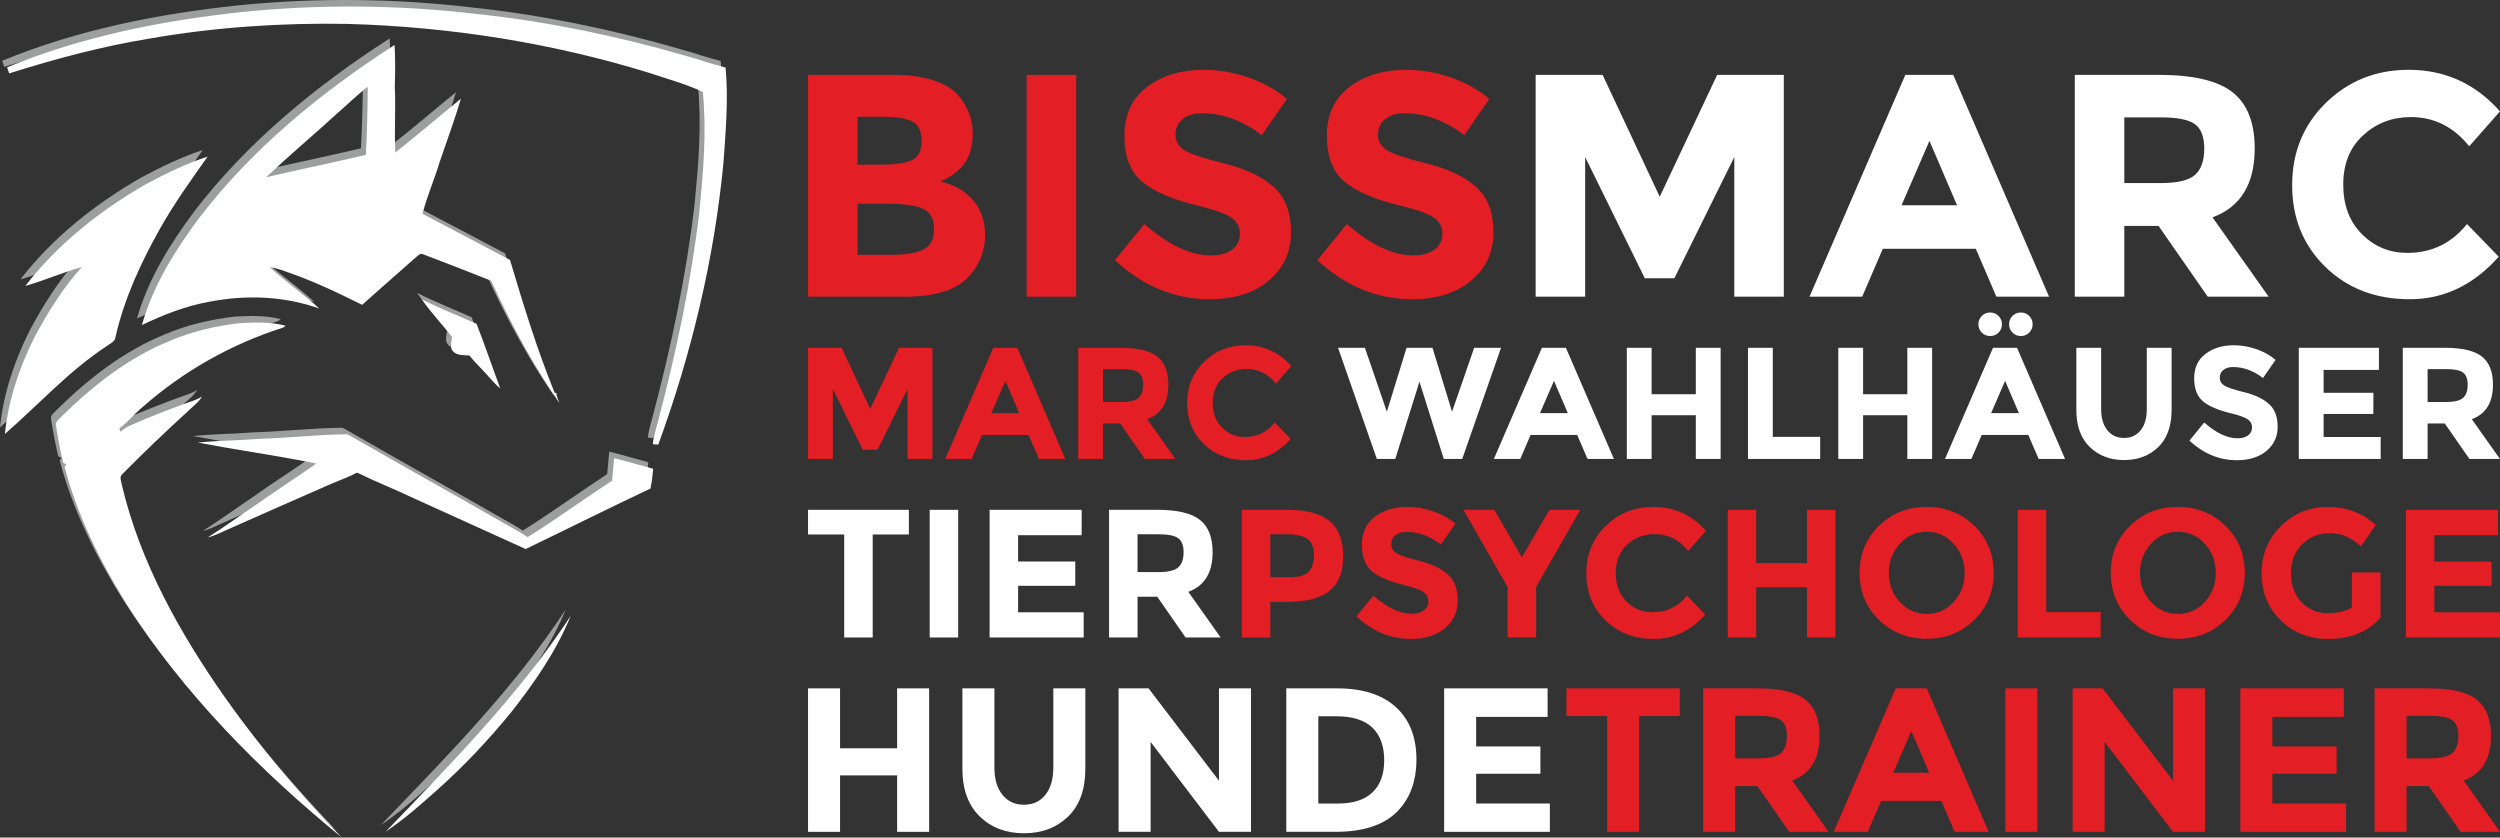 <?xml version="1.0" encoding="UTF-8"?>
<svg xmlns="http://www.w3.org/2000/svg" xmlns:xlink="http://www.w3.org/1999/xlink" xmlns:xodm="http://www.corel.com/coreldraw/odm/2003" xml:space="preserve" width="96.351mm" height="32.279mm" version="1.1" style="shape-rendering:geometricPrecision; text-rendering:geometricPrecision; image-rendering:optimizeQuality; fill-rule:evenodd; clip-rule:evenodd" viewBox="0 0 9743.65 3264.26">
 <rect x="0" y="0" width="9743.65" height="3264.26" fill="#333333" stroke="none"/>
 <defs>
  <style type="text/css">
   
    .fil1 {fill:#FEFEFE;fill-rule:nonzero}
    .fil0 {fill:#9D9E9E;fill-rule:nonzero}
    .fil3 {fill:#E31E24;fill-rule:nonzero}
    .fil2 {fill:#E31E24;fill-rule:nonzero}
   
  </style>
 </defs>
 <g id="Ebene_x0020_1">
  <g id="_2356011374832">
   <g>
    <g>
     <path class="fil0" d="M928.98 20.86c301.95,-30.42 607.2,-27.41 908.57,7.97 273.84,28.88 544.58,84.92 809.1,161.22 54.32,14.83 107.4,33.89 162.06,47.63 11.75,123.47 0.58,247.4 -8.12,370.67 -35.91,375.46 -124.76,745.3 -254.2,1099.2 -5.26,-0.46 -15.65,-1.42 -20.82,-1.93 1.31,-27.08 10.17,-52.73 17.26,-78.64 72.48,-274 131.98,-551.89 164.49,-833.66 14.83,-153 27.99,-307.35 12.77,-460.9 -67.49,-30.78 -139.01,-50.64 -209.17,-73.98 -380.62,-117.5 -777.42,-179.48 -1175.32,-190.78 -259.14,-4.72 -519.11,12.99 -774.41,57.55 -184.85,30.55 -366.23,79.08 -544.73,135.35 -2.58,-7.97 -5.17,-15.86 -7.9,-23.79 292.82,-120.58 606.46,-182.76 920.41,-215.92z"></path>
     <path class="fil0" d="M1288.94 422c-89.59,81.78 -182.56,159.9 -270.77,243.19 129.41,-29.75 259.31,-56.77 388.56,-87.07 4.78,-88.3 6.87,-176.85 7.5,-265.35 -44.16,33.68 -83.29,73.19 -125.3,109.23zm-530.42 400.14c207.46,-270.21 474.95,-488.89 760.22,-672.41 3.19,54.44 2.38,108.84 0.81,163.28 4.52,85.31 -2.64,170.52 2.14,255.74 86.64,-68.02 170.18,-140.1 255.68,-209.59 -24.64,83.16 -55.01,164.45 -82.87,246.53 -20.38,68.08 -49.17,133.36 -67.05,202.2 114.1,59.15 227.3,120.01 341.12,179.74 52.22,174.37 105.24,348.95 174.09,517.77 1.67,0.29 5.17,0.8 6.93,1.12 0.74,14.25 6.78,27.15 12.39,40.09 -104.18,-150.04 -190.67,-312.1 -266.87,-477.98 -88.39,-35.43 -177.46,-69.48 -266.4,-103.53 -9.21,-4.85 -16.76,4.65 -23.46,9.3 -71.42,62.26 -141.9,125.4 -212.86,188.18 -98.27,-48.81 -197.68,-96.16 -301.89,-131.14 -19.13,-6.97 -38.55,-13.23 -58.7,-15.73 62.4,56.39 131.66,104.92 193.86,161.51 -137.09,-49.27 -287.51,-54.38 -429.77,-26.52 -91.35,16.4 -178.42,50.58 -261.86,90.61 43.12,-154 129.68,-291.95 224.5,-419.18z"></path>
     <path class="fil0" d="M548.56 692.83c77.92,-41.37 157.38,-80.79 241.51,-107.97 -64.13,90.55 -128.97,180.79 -183.76,277.47 -75.4,133.81 -140.98,274.93 -175.24,425.37 -1.49,19.12 -21.57,25.77 -34.72,35.98 -146.59,96.35 -264.9,227.52 -396.36,342.08 13.29,-132.36 56.57,-260.11 116.09,-378.52 51.77,-96.38 110.19,-190.23 183.3,-271.98 -74.37,20.96 -145.34,52.58 -219.71,73.63 125.98,-163.3 291.04,-293.42 468.87,-396.06z"></path>
     <path class="fil0" d="M1625.62 1141.53c69.2,35.24 141.87,63.23 212.61,95.2 32.8,83.1 61.14,167.95 92.47,251.69 -20.32,-15.8 -35.82,-36.62 -53.48,-55.1 -21.85,-24.82 -46.6,-47.02 -66.76,-73.31 -21.85,-1.8 -48.14,1.31 -64.41,-16.5 -13.94,-16.3 -5.24,-37.07 -3.19,-55.59 -38.09,-49.39 -82.39,-94.46 -117.25,-146.39z"></path>
     <path class="fil0" d="M643.9 1302.62c85.66,-36.79 177.62,-57.68 269.99,-68.56 60.12,-3.46 121.72,-5.67 180.45,10.05 -2.45,1.8 -7.41,5.33 -9.83,7.09 -200.66,63.52 -387.87,169.22 -546.06,308.18 -32.42,26.52 -58.71,59.67 -92.39,84.64 0.96,3.34 2.88,9.88 3.84,13.22 11.59,-8.5 22.74,-17.81 36.04,-23.49 73.84,-32.77 149.39,-61.82 225.23,-89.58 19.81,-6.13 39.39,-13.29 57.17,-24.07 -14.03,24.13 -38.09,39.51 -57.17,59.21 -86.33,78.9 -171.03,159.62 -253.3,242.77 -13.29,10.85 -4.21,28.44 -2.13,42.18 71.71,304.46 228.12,581.2 406.55,835.24 134.93,191.87 287.93,370.45 450.56,539.27 -318.81,-261.07 -613.99,-557.66 -836.44,-906.45 -104.34,-167.74 -193.63,-347.19 -244.08,-538.83 2,-2.05 5.99,-6.13 7.98,-8.18 -3.4,-1.86 -10.04,-5.55 -13.36,-7.38 -11.24,-47.5 -20.32,-95.58 -27.77,-143.79 -3.84,-16.11 12.33,-25.25 21.12,-35.82 122.89,-121.35 262.25,-230.64 423.61,-295.69z"></path>
     <path class="fil0" d="M988.42 1685.01c113.2,-3.41 225.99,-16.11 339.29,-17.88 10.84,-0.87 19.32,7.32 28.63,11.75 200.5,115.73 402.93,227.85 603.59,343.26 25.84,15.21 52.96,28.44 77.54,45.8 111.83,-69.88 218.38,-148.09 329.02,-220.02 3.01,-29.24 5.52,-58.57 7.96,-87.88 50.97,12.77 101.33,27.99 152.14,41.44 -2.15,25.84 -4.95,51.77 -10.56,77.16 -162.93,76.73 -324.04,157.59 -486.45,235.68 -145.49,-65.82 -290.82,-131.98 -436.25,-197.94 -72.88,-34.86 -148.37,-64.2 -220.82,-99.91 -38.26,20.22 -79.37,33.83 -118.65,51.6 -128.97,56.27 -257.45,113.36 -386.12,170.24 -25.16,10.92 -49.68,24.52 -76.7,30.43 65.19,-40.86 127.29,-86.4 191.19,-129.31 76.07,-54.6 155.54,-104.28 231.89,-158.5 -153.48,-30.71 -308.79,-52.44 -462.46,-81.39 78.73,-8.35 157.91,-8.03 236.77,-14.54z"></path>
     <path class="fil0" d="M1484.12 3215.86c255.74,-266.3 517.84,-530.97 721.16,-841.13 -56.71,139.04 -143.44,263.79 -236.32,380.91 -87.82,106.78 -182.95,207.72 -286.39,299.55 -63.4,56.84 -127.84,113.14 -198.45,160.67z"></path>
    </g>
    <g>
     <path class="fil1" d="M948.09 46.35c301.95,-30.43 607.18,-27.42 908.57,7.96 273.84,28.88 544.57,84.93 809.1,161.22 54.31,14.83 107.4,33.9 162.06,47.63 11.74,123.48 0.58,247.4 -8.12,370.68 -35.92,375.45 -124.76,745.3 -254.2,1099.19 -5.26,-0.44 -15.66,-1.41 -20.83,-1.92 1.31,-27.09 10.17,-52.74 17.27,-78.64 72.47,-274 131.98,-551.89 164.49,-833.66 14.83,-153 27.98,-307.35 12.77,-460.91 -67.5,-30.77 -139.01,-50.64 -209.17,-73.97 -380.63,-117.51 -777.43,-179.48 -1175.32,-190.79 -259.14,-4.71 -519.12,13 -774.41,57.55 -184.85,30.55 -366.23,79.08 -544.73,135.35 -2.59,-7.96 -5.17,-15.86 -7.91,-23.79 292.82,-120.58 606.46,-182.76 920.42,-215.91z"></path>
     <path class="fil1" d="M1308.04 447.49c-89.58,81.77 -182.56,159.9 -270.76,243.19 129.41,-29.75 259.3,-56.78 388.55,-87.08 4.78,-88.29 6.87,-176.85 7.51,-265.34 -44.16,33.67 -83.29,73.18 -125.31,109.23zm-530.42 400.14c207.47,-270.22 474.96,-488.89 760.23,-672.41 3.18,54.44 2.38,108.83 0.8,163.27 4.53,85.31 -2.63,170.53 2.15,255.74 86.63,-68.01 170.18,-140.09 255.68,-209.59 -24.65,83.17 -55.01,164.46 -82.87,246.53 -20.38,68.08 -49.17,133.37 -67.05,202.21 114.1,59.15 227.3,120.01 341.11,179.73 52.22,174.38 105.24,348.95 174.09,517.78 1.67,0.28 5.17,0.8 6.94,1.12 0.74,14.25 6.78,27.15 12.39,40.09 -104.18,-150.05 -190.68,-312.11 -266.88,-477.98 -88.38,-35.43 -177.46,-69.48 -266.39,-103.54 -9.21,-4.84 -16.76,4.65 -23.47,9.3 -71.41,62.27 -141.89,125.41 -212.85,188.19 -98.29,-48.82 -197.68,-96.16 -301.9,-131.15 -19.12,-6.96 -38.54,-13.22 -58.7,-15.73 62.4,56.4 131.67,104.93 193.87,161.51 -137.09,-49.27 -287.52,-54.38 -429.77,-26.52 -91.35,16.4 -178.43,50.58 -261.87,90.61 43.13,-154 129.7,-291.94 224.5,-419.17z"></path>
     <path class="fil1" d="M567.67 718.3c77.91,-41.37 157.38,-80.78 241.5,-107.96 -64.12,90.54 -128.96,180.79 -183.75,277.46 -75.41,133.81 -140.98,274.94 -175.25,425.37 -1.48,19.13 -21.56,25.78 -34.71,35.98 -146.59,96.35 -264.91,227.54 -396.37,342.08 13.3,-132.36 56.58,-260.11 116.09,-378.51 51.78,-96.38 110.19,-190.23 183.3,-271.98 -74.37,20.95 -145.34,52.58 -219.71,73.63 125.99,-163.31 291.05,-293.43 468.88,-396.07z"></path>
     <path class="fil1" d="M1644.73 1167.01c69.2,35.24 141.86,63.22 212.6,95.19 32.81,83.1 61.15,167.96 92.47,251.7 -20.32,-15.8 -35.82,-36.63 -53.47,-55.11 -21.86,-24.81 -46.61,-47.02 -66.76,-73.31 -21.85,-1.8 -48.15,1.31 -64.42,-16.49 -13.93,-16.31 -5.23,-37.07 -3.18,-55.59 -38.09,-49.4 -82.39,-94.46 -117.25,-146.39z"></path>
     <path class="fil1" d="M663.02 1328.1c85.66,-36.78 177.62,-57.67 269.99,-68.55 60.12,-3.47 121.71,-5.68 180.44,10.04 -2.44,1.8 -7.41,5.33 -9.82,7.1 -200.67,63.52 -387.88,169.21 -546.07,308.18 -32.42,26.52 -58.7,59.66 -92.38,84.63 0.96,3.34 2.87,9.89 3.83,13.23 11.6,-8.5 22.75,-17.82 36.04,-23.49 73.85,-32.78 149.39,-61.82 225.24,-89.58 19.8,-6.14 39.38,-13.29 57.17,-24.08 -14.03,24.14 -38.1,39.51 -57.17,59.22 -86.34,78.89 -171.03,159.61 -253.3,242.77 -13.3,10.85 -4.21,28.44 -2.14,42.17 71.71,304.46 228.13,581.2 406.55,835.24 134.93,191.87 287.94,370.46 450.57,539.28 -318.81,-261.07 -614,-557.67 -836.44,-906.46 -104.35,-167.73 -193.64,-347.18 -244.08,-538.82 1.99,-2.05 5.99,-6.13 7.98,-8.18 -3.4,-1.87 -10.04,-5.56 -13.37,-7.38 -11.23,-47.51 -20.31,-95.58 -27.77,-143.79 -3.84,-16.11 12.34,-25.26 21.13,-35.82 122.89,-121.35 262.24,-230.64 423.61,-295.7z"></path>
     <path class="fil1" d="M1007.54 1710.49c113.2,-3.4 225.99,-16.11 339.28,-17.87 10.85,-0.87 19.33,7.31 28.63,11.74 200.5,115.74 402.94,227.85 603.61,343.26 25.84,15.22 52.95,28.44 77.54,45.8 111.82,-69.87 218.37,-148.09 329.02,-220.01 3.01,-29.25 5.52,-58.58 7.96,-87.88 50.97,12.77 101.33,27.98 152.14,41.43 -2.15,25.84 -4.95,51.78 -10.56,77.16 -162.93,76.75 -324.05,157.6 -486.45,235.69 -145.49,-65.83 -290.82,-131.98 -436.25,-197.94 -72.89,-34.86 -148.38,-64.2 -220.82,-99.92 -38.26,20.23 -79.37,33.84 -118.66,51.62 -128.96,56.27 -257.44,113.36 -386.11,170.24 -25.16,10.91 -49.68,24.52 -76.71,30.43 65.2,-40.87 127.3,-86.4 191.2,-129.32 76.07,-54.59 155.53,-104.27 231.89,-158.49 -153.48,-30.71 -308.79,-52.44 -462.47,-81.4 78.74,-8.34 157.91,-8.02 236.78,-14.54z"></path>
     <path class="fil1" d="M1503.22 3241.34c255.75,-266.31 517.84,-530.97 721.16,-841.14 -56.71,139.04 -143.43,263.8 -236.32,380.91 -87.81,106.78 -182.94,207.72 -286.39,299.56 -63.39,56.83 -127.83,113.13 -198.45,160.67z"></path>
    </g>
   </g>
   <g>
    <path class="fil2" d="M3527.74 1156.34l-378.45 0 0 -864.52 336.4 0c58.54,0 109.03,7.01 151.5,21.02 42.46,14.02 74.42,32.98 95.86,56.89 38.75,44.53 58.13,94.82 58.13,150.89 0,67.61 -21.85,117.9 -65.55,150.89 -14.85,11.54 -25.15,18.76 -30.92,21.64 -5.77,2.88 -16.08,7.62 -30.91,14.22 53.59,11.55 96.26,35.67 128.01,72.36 31.73,36.69 47.6,82.25 47.6,136.66 0,60.19 -20.6,113.37 -61.83,159.55 -47.82,53.6 -131.1,80.4 -249.82,80.4zm-185.52 -514.51l91.52 0c53.6,0 93.38,-5.76 119.36,-17.31 25.97,-11.54 38.94,-36.49 38.94,-74.82 0,-38.34 -11.95,-63.7 -35.86,-76.07 -23.91,-12.37 -64.31,-18.55 -121.2,-18.55l-92.76 0 0 186.75zm0 351.25l132.33 0c55.25,0 96.68,-6.81 124.29,-20.41 27.62,-13.6 41.43,-40.4 41.43,-80.39 0,-40 -14.63,-66.38 -43.91,-79.16 -29.26,-12.78 -76.05,-19.16 -140.36,-19.16l-113.79 0 0 199.12z"></path>
    <polygon id="_1" class="fil2" points="4001.42,291.82 4194.35,291.82 4194.35,1156.34 4001.42,1156.34 "></polygon>
    <path id="_2" class="fil2" d="M4685.34 441.47c-32.16,0 -57.51,7.64 -76.07,22.88 -18.55,15.25 -27.82,35.46 -27.82,60.61 0,25.15 11.34,45.14 34.01,59.98 22.67,14.85 75.04,32.37 157.07,52.57 82.03,20.21 145.72,50.5 191.08,90.91 45.35,40.4 68.01,99.35 68.01,176.86 0,77.5 -29.05,140.37 -87.18,188.61 -58.13,48.24 -134.6,72.35 -229.42,72.35 -136.88,0 -260.13,-50.7 -369.79,-152.12l115.02 -140.99c93.16,81.63 179.33,122.44 258.48,122.44 35.46,0 63.29,-7.62 83.47,-22.88 20.21,-15.25 30.31,-35.87 30.31,-61.84 0,-25.97 -10.72,-46.59 -32.16,-61.84 -21.43,-15.25 -63.89,-30.71 -127.38,-46.38 -100.59,-23.92 -174.17,-55.04 -220.76,-93.38 -46.59,-38.35 -69.88,-98.54 -69.88,-180.57 0,-82.04 29.48,-145.33 88.44,-189.86 58.95,-44.52 132.53,-66.78 220.75,-66.78 57.72,0 115.43,9.89 173.15,29.68 57.71,19.79 108.01,47.82 150.89,84.11l-97.71 140.99c-75.04,-56.89 -152.53,-85.34 -232.51,-85.34z"></path>
    <path id="_3" class="fil2" d="M5474.39 441.47c-32.16,0 -57.51,7.64 -76.07,22.88 -18.55,15.25 -27.82,35.46 -27.82,60.61 0,25.15 11.34,45.14 34.01,59.98 22.67,14.85 75.04,32.37 157.06,52.57 82.04,20.21 145.73,50.5 191.08,90.91 45.35,40.4 68.02,99.35 68.02,176.86 0,77.5 -29.06,140.37 -87.18,188.61 -58.13,48.24 -134.6,72.35 -229.42,72.35 -136.88,0 -260.13,-50.7 -369.79,-152.12l115.02 -140.99c93.16,81.63 179.33,122.44 258.47,122.44 35.46,0 63.29,-7.62 83.48,-22.88 20.21,-15.25 30.31,-35.87 30.31,-61.84 0,-25.97 -10.72,-46.59 -32.16,-61.84 -21.44,-15.25 -63.9,-30.71 -127.38,-46.38 -100.59,-23.92 -174.18,-55.04 -220.76,-93.38 -46.59,-38.35 -69.88,-98.54 -69.88,-180.57 0,-82.04 29.48,-145.33 88.44,-189.86 58.94,-44.52 132.53,-66.78 220.75,-66.78 57.71,0 115.43,9.89 173.15,29.68 57.71,19.79 108,47.82 150.88,84.11l-97.7 140.99c-75.04,-56.89 -152.54,-85.34 -232.51,-85.34z"></path>
    <polygon id="_4" class="fil1" points="6759.37,612.15 6525.63,1084.6 6410.61,1084.6 6178.1,612.15 6178.1,1156.34 5985.17,1156.34 5985.17,291.82 6246.12,291.82 6468.74,766.75 6692.6,291.82 6952.31,291.82 6952.31,1156.34 6759.37,1156.34 "></polygon>
    <path id="_5" class="fil1" d="M7780.92 1156.34l-80.39 -186.76 -362.37 0 -80.39 186.76 -205.31 0 373.51 -864.52 186.74 0 373.49 864.52 -205.3 0zm-260.95 -607.27l-108.83 251.07 216.43 0 -107.6 -251.07z"></path>
    <path id="_6" class="fil1" d="M8787.64 578.76c0,138.52 -54.83,227.98 -164.48,268.39l218.9 309.19 -237.45 0 -191.71 -275.8 -133.57 0 0 275.8 -192.93 0 0 -864.52 327.73 0c134.4,0 230.25,22.67 287.54,68.03 57.31,45.35 85.96,118.32 85.96,218.91zm-367.31 134.81c65.95,0 110.9,-10.72 134.8,-32.16 23.92,-21.44 35.87,-55.45 35.87,-102.04 0,-46.59 -12.37,-78.54 -37.1,-95.85 -24.74,-17.32 -68.02,-25.98 -129.87,-25.98l-144.69 0 0 256.02 140.99 0z"></path>
    <path id="_7" class="fil1" d="M9382.52 985.66c94.82,0 172.33,-37.52 232.51,-112.54l123.68 127.39c-98.12,110.49 -213.75,165.73 -346.92,165.73 -133.15,0 -242.82,-42.05 -328.97,-126.15 -86.17,-84.11 -129.25,-190.27 -129.25,-318.48 0,-128.22 43.91,-235.2 131.72,-320.96 87.81,-85.75 195.2,-128.62 322.17,-128.62 141.82,0 260.54,54.01 356.19,162.03l-119.97 136.05c-61.01,-75.86 -136.86,-113.79 -227.57,-113.79 -72.55,0 -134.59,23.7 -186.12,71.11 -51.53,47.42 -77.3,111.32 -77.3,191.71 0,80.4 24.32,144.91 72.97,193.57 48.64,48.64 107.6,72.96 176.85,72.96z"></path>
    <polygon class="fil1" points="3496.5,2682.84 3621.3,2682.84 3621.3,3242.03 3496.5,3242.03 3496.5,3022.03 3274.1,3022.03 3274.1,3242.03 3149.3,3242.03 3149.3,2682.84 3274.1,2682.84 3274.1,2916.43 3496.5,2916.43 "></polygon>
    <path id="_1_106" class="fil1" d="M3906.89 3097.63c20.8,25.87 48.8,38.8 84.01,38.8 35.19,0 63.06,-12.93 83.59,-38.8 20.54,-25.87 30.8,-61.2 30.8,-106l0 -308.79 124.8 0 0 312.8c0,81.06 -22.4,143.33 -67.2,186.79 -44.8,43.47 -102.14,65.21 -172,65.21 -69.87,0 -127.34,-21.87 -172.4,-65.6 -45.07,-43.74 -67.6,-105.87 -67.6,-186.4l0 -312.8 124.8 0 0 308.79c0,44.8 10.4,80.13 31.2,106z"></path>
    <polygon id="_2_107" class="fil1" points="4750.88,2682.84 4875.68,2682.84 4875.68,3242.03 4750.88,3242.03 4484.48,2891.64 4484.48,3242.03 4359.68,3242.03 4359.68,2682.84 4476.49,2682.84 4750.88,3042.83 "></polygon>
    <path id="_3_108" class="fil1" d="M5210.88 2682.84c99.73,0 176.26,24.39 229.6,73.2 53.33,48.79 80,116.66 80,203.6 0,86.93 -26,155.74 -78,206.4 -52,50.66 -131.33,76 -238,76l-191.2 0 0 -559.19 197.6 0zm6.4 448.79c57.07,0 100.93,-14.4 131.6,-43.2 30.67,-28.8 46,-70.67 46,-125.6 0,-54.93 -15.33,-97.19 -46,-126.79 -30.66,-29.6 -77.74,-44.4 -141.19,-44.4l-69.61 0 0 340 79.2 0z"></path>
    <polygon id="_4_109" class="fil1" points="6031.67,2682.84 6031.67,2794.04 5753.27,2794.04 5753.27,2909.23 6003.67,2909.23 6003.67,3015.63 5753.27,3015.63 5753.27,3131.63 6040.47,3131.63 6040.47,3242.03 5628.47,3242.03 5628.47,2682.84 "></polygon>
    <polygon id="_5_110" class="fil2" points="6388.47,2790.83 6388.47,3242.03 6263.67,3242.03 6263.67,2790.83 6105.27,2790.83 6105.27,2682.84 6546.87,2682.84 6546.87,2790.83 "></polygon>
    <path id="_6_111" class="fil2" d="M7091.67 2868.44c0,89.6 -35.48,147.46 -106.41,173.59l141.6 200 -153.59 0 -124 -178.4 -86.4 0 0 178.4 -124.8 0 0 -559.19 212 0c86.93,0 148.93,14.66 186,43.99 37.06,29.34 55.6,76.53 55.6,141.61zm-237.61 87.19c42.68,0 71.74,-6.93 87.2,-20.79 15.47,-13.87 23.2,-35.87 23.2,-66.01 0,-30.14 -8,-50.8 -24,-62 -16,-11.19 -44,-16.8 -84,-16.8l-93.6 0 0 165.59 91.2 0z"></path>
    <path id="_7_112" class="fil2" d="M7618.07 3242.03l-52 -120.8 -234.4 0 -52 120.8 -132.8 0 241.6 -559.19 120.8 0 241.6 559.19 -132.8 0zm-168.8 -392.8l-70.39 162.4 140 0 -69.61 -162.4z"></path>
    <polygon id="_8" class="fil2" points="7815.66,2682.84 7940.46,2682.84 7940.46,3242.03 7815.66,3242.03 "></polygon>
    <polygon id="_9" class="fil2" points="8469.25,2682.84 8594.05,2682.84 8594.05,3242.03 8469.25,3242.03 8202.85,2891.64 8202.85,3242.03 8078.05,3242.03 8078.05,2682.84 8194.85,2682.84 8469.25,3042.83 "></polygon>
    <polygon id="_10" class="fil2" points="9134.85,2682.84 9134.85,2794.04 8856.44,2794.04 8856.44,2909.23 9106.84,2909.23 9106.84,3015.63 8856.44,3015.63 8856.44,3131.63 9143.64,3131.63 9143.64,3242.03 8731.64,3242.03 8731.64,2682.84 "></polygon>
    <path id="_11" class="fil2" d="M9708.45 2868.44c0,89.6 -35.48,147.46 -106.41,173.59l141.6 200 -153.59 0 -124 -178.4 -86.4 0 0 178.4 -124.8 0 0 -559.19 212 0c86.93,0 148.93,14.66 186,43.99 37.06,29.34 55.6,76.53 55.6,141.61zm-237.61 87.19c42.68,0 71.74,-6.93 87.2,-20.79 15.47,-13.87 23.2,-35.87 23.2,-66.01 0,-30.14 -8,-50.8 -24,-62 -16,-11.19 -44,-16.8 -84,-16.8l-93.6 0 0 165.59 91.2 0z"></path>
    <polygon class="fil3" points="3537.27,1516.05 3420.14,1752.79 3362.5,1752.79 3245.99,1516.05 3245.99,1788.74 3149.31,1788.74 3149.31,1355.53 3280.08,1355.53 3391.63,1593.51 3503.81,1355.53 3633.95,1355.53 3633.95,1788.74 3537.27,1788.74 "></polygon>
    <path id="_1_113" class="fil3" d="M4049.18 1788.74l-40.28 -93.58 -181.59 0 -40.28 93.58 -102.88 0 187.17 -433.21 93.58 0 187.17 433.21 -102.89 0zm-130.77 -304.3l-54.54 125.81 108.46 0 -53.92 -125.81z"></path>
    <path id="_2_114" class="fil3" d="M4553.66 1499.31c0,69.41 -27.48,114.24 -82.43,134.49l109.7 154.94 -119 0 -96.06 -138.21 -66.94 0 0 138.21 -96.68 0 0 -433.21 164.23 0c67.35,0 115.38,11.36 144.1,34.08 28.71,22.73 43.07,59.29 43.07,109.7zm-184.07 67.55c33.06,0 55.58,-5.37 67.56,-16.11 11.97,-10.75 17.97,-27.79 17.97,-51.13 0,-23.35 -6.2,-39.36 -18.6,-48.04 -12.39,-8.68 -34.08,-13.02 -65.08,-13.02l-72.51 0 0 128.29 70.65 0z"></path>
    <path id="_3_115" class="fil3" d="M4851.77 1703.22c47.52,0 86.35,-18.8 116.52,-56.4l61.97 63.83c-49.17,55.37 -107.11,83.05 -173.84,83.05 -66.73,0 -121.69,-21.06 -164.86,-63.21 -43.18,-42.14 -64.76,-95.33 -64.76,-159.59 0,-64.25 22,-117.85 66,-160.82 44.01,-42.97 97.82,-64.46 161.45,-64.46 71.06,0 130.56,27.06 178.49,81.19l-60.11 68.17c-30.58,-38.01 -68.59,-57.02 -114.04,-57.02 -36.36,0 -67.45,11.87 -93.27,35.64 -25.83,23.75 -38.74,55.77 -38.74,96.06 0,40.28 12.2,72.61 36.57,96.99 24.38,24.37 53.92,36.57 88.63,36.57z"></path>
    <polygon id="_4_116" class="fil1" points="5405.21,1604.67 5482.06,1355.53 5583.07,1355.53 5659.3,1604.67 5745.45,1355.53 5850.19,1355.53 5698.98,1788.74 5627.08,1788.74 5532.26,1487.53 5438.06,1788.74 5366.17,1788.74 5214.94,1355.53 5319.68,1355.53 "></polygon>
    <path id="_5_117" class="fil1" d="M6187.34 1788.74l-40.28 -93.58 -181.59 0 -40.28 93.58 -102.88 0 187.17 -433.21 93.58 0 187.17 433.21 -102.89 0zm-130.77 -304.3l-54.54 125.81 108.46 0 -53.92 -125.81z"></path>
    <polygon id="_6_118" class="fil1" points="6609.39,1355.53 6706.08,1355.53 6706.08,1788.74 6609.39,1788.74 6609.39,1618.31 6437.1,1618.31 6437.1,1788.74 6340.42,1788.74 6340.42,1355.53 6437.1,1355.53 6437.1,1536.5 6609.39,1536.5 "></polygon>
    <polygon id="_7_119" class="fil1" points="6812.67,1788.74 6812.67,1355.53 6909.35,1355.53 6909.35,1702.59 7094.04,1702.59 7094.04,1788.74 "></polygon>
    <polygon id="_8_120" class="fil1" points="7433.66,1355.53 7530.35,1355.53 7530.35,1788.74 7433.66,1788.74 7433.66,1618.31 7261.37,1618.31 7261.37,1788.74 7164.7,1788.74 7164.7,1355.53 7261.37,1355.53 7261.37,1536.5 7433.66,1536.5 "></polygon>
    <path id="_9_121" class="fil1" d="M7945.58 1788.74l-40.28 -93.58 -181.59 0 -40.28 93.58 -102.88 0 187.17 -433.21 93.58 0 187.17 433.21 -102.89 0zm-130.77 -304.3l-54.54 125.81 108.46 0 -53.92 -125.81zm-90.79 -188.1c-8.88,-8.88 -13.33,-19.73 -13.33,-32.53 0,-12.81 4.45,-23.65 13.33,-32.54 8.88,-8.88 19.73,-13.32 32.54,-13.32 12.8,0 23.65,4.44 32.53,13.32 8.88,8.89 13.33,19.73 13.33,32.54 0,12.8 -4.45,23.65 -13.33,32.53 -8.88,8.88 -19.73,13.33 -32.53,13.33 -12.81,0 -23.66,-4.45 -32.54,-13.33zm119.61 0c-8.88,-8.88 -13.33,-19.73 -13.33,-32.53 0,-12.81 4.45,-23.65 13.33,-32.54 8.88,-8.88 19.73,-13.32 32.54,-13.32 12.8,0 23.65,4.44 32.53,13.32 8.88,8.89 13.33,19.73 13.33,32.54 0,12.8 -4.45,23.65 -13.33,32.53 -8.88,8.88 -19.73,13.33 -32.53,13.33 -12.81,0 -23.66,-4.45 -32.54,-13.33z"></path>
    <path id="_10_122" class="fil1" d="M8213.31 1676.87c16.12,20.04 37.81,30.05 65.08,30.05 27.27,0 48.85,-10.01 64.76,-30.05 15.91,-20.03 23.87,-47.41 23.87,-82.11l0 -239.23 96.68 0 0 242.32c0,62.8 -17.35,111.04 -52.06,144.71 -34.71,33.68 -79.12,50.51 -133.24,50.51 -54.12,0 -98.64,-16.94 -133.56,-50.82 -34.91,-33.89 -52.36,-82.01 -52.36,-144.41l0 -242.32 96.68 0 0 239.23c0,34.71 8.06,62.08 24.17,82.11z"></path>
    <path id="_11_123" class="fil1" d="M8703.54 1430.52c-16.12,0 -28.82,3.82 -38.11,11.47 -9.3,7.65 -13.95,17.77 -13.95,30.37 0,12.6 5.67,22.62 17.04,30.05 11.37,7.44 37.6,16.22 78.71,26.34 41.11,10.12 73.03,25.3 95.76,45.55 22.72,20.25 34.08,49.79 34.08,88.63 0,38.84 -14.56,70.34 -43.69,94.51 -29.13,24.17 -67.45,36.25 -114.97,36.25 -68.58,0 -130.35,-25.4 -185.3,-76.23l57.64 -70.65c46.69,40.91 89.86,61.35 129.52,61.35 17.77,0 31.71,-3.82 41.84,-11.47 10.12,-7.65 15.19,-17.97 15.19,-30.99 0,-13.02 -5.38,-23.34 -16.12,-30.99 -10.74,-7.65 -32.02,-15.39 -63.83,-23.25 -50.41,-11.97 -87.28,-27.58 -110.63,-46.79 -23.34,-19.2 -35.01,-49.37 -35.01,-90.48 0,-41.11 14.76,-72.82 44.31,-95.13 29.54,-22.32 66.41,-33.47 110.62,-33.47 28.92,0 57.84,4.97 86.77,14.88 28.92,9.92 54.12,23.97 75.61,42.14l-48.97 70.66c-37.6,-28.51 -76.43,-42.77 -116.51,-42.77z"></path>
    <polygon id="_12" class="fil1" points="9271.85,1355.53 9271.85,1441.67 9056.18,1441.67 9056.18,1530.92 9250.16,1530.92 9250.16,1613.35 9056.18,1613.35 9056.18,1703.22 9278.67,1703.22 9278.67,1788.74 8959.5,1788.74 8959.5,1355.53 "></polygon>
    <path id="_13" class="fil1" d="M9716.21 1499.31c0,69.41 -27.48,114.24 -82.43,134.49l109.7 154.94 -119 0 -96.06 -138.21 -66.94 0 0 138.21 -96.68 0 0 -433.21 164.23 0c67.35,0 115.38,11.36 144.1,34.08 28.71,22.73 43.07,59.29 43.07,109.7zm-184.07 67.55c33.06,0 55.58,-5.37 67.56,-16.11 11.97,-10.75 17.97,-27.79 17.97,-51.13 0,-23.35 -6.2,-39.36 -18.6,-48.04 -12.39,-8.68 -34.08,-13.02 -65.08,-13.02l-72.51 0 0 128.29 70.65 0z"></path>
    <polygon class="fil1" points="3401.31,2083.11 3401.31,2484.61 3290.25,2484.61 3290.25,2083.11 3149.3,2083.11 3149.3,1987 3542.27,1987 3542.27,2083.11 "></polygon>
    <polygon id="_1_124" class="fil1" points="3623.42,1987 3734.48,1987 3734.48,2484.61 3623.42,2484.61 "></polygon>
    <polygon id="_2_125" class="fil1" points="4215.72,1987 4215.72,2085.95 3967.98,2085.95 3967.98,2188.46 4190.8,2188.46 4190.8,2283.15 3967.98,2283.15 3967.98,2386.37 4223.55,2386.37 4223.55,2484.61 3856.92,2484.61 3856.92,1987 "></polygon>
    <path id="_3_126" class="fil1" d="M4726.15 2152.16c0,79.73 -31.56,131.22 -94.68,154.48l126 177.97 -136.68 0 -110.34 -158.75 -76.89 0 0 158.75 -111.06 0 0 -497.61 188.65 0c77.36,0 132.53,13.06 165.51,39.16 32.99,26.1 49.48,68.11 49.48,126zm-211.44 77.59c37.96,0 63.83,-6.17 77.59,-18.51 13.76,-12.34 20.65,-31.92 20.65,-58.73 0,-26.81 -7.12,-45.2 -21.36,-55.16 -14.24,-9.97 -39.16,-14.96 -74.75,-14.96l-83.29 0 0 147.36 81.15 0z"></path>
    <path id="_4_127" class="fil2" d="M5015.88 1987c76.41,0 132.05,14.84 166.94,44.5 34.88,29.66 52.32,75.22 52.32,136.68 0,61.45 -17.92,106.43 -53.75,134.9 -35.83,28.48 -90.53,42.72 -164.09,42.72l-66.21 0 0 138.82 -111.06 0 0 -497.61 175.84 0zm9.96 262.69c37.02,0 62.17,-7.47 75.46,-22.42 13.29,-14.95 19.93,-36.78 19.93,-65.5 0,-28.71 -8.66,-49.12 -25.98,-61.22 -17.32,-12.09 -44.25,-18.15 -80.8,-18.15l-63.36 0 0 167.29 74.74 0z"></path>
    <path id="_5_128" class="fil2" d="M5482.17 2073.14c-18.51,0 -33.1,4.39 -43.78,13.17 -10.68,8.79 -16.02,20.41 -16.02,34.89 0,14.47 6.52,25.98 19.58,34.52 13.05,8.55 43.18,18.63 90.41,30.26 47.23,11.63 83.88,29.06 109.99,52.32 26.1,23.26 39.16,57.19 39.16,101.8 0,44.61 -16.73,80.8 -50.19,108.56 -33.45,27.76 -77.47,41.64 -132.05,41.64 -78.79,0 -149.74,-29.19 -212.86,-87.57l66.21 -81.15c53.63,46.98 103.23,70.49 148.79,70.49 20.41,0 36.43,-4.4 48.06,-13.18 11.62,-8.78 17.43,-20.64 17.43,-35.6 0,-14.95 -6.17,-26.81 -18.51,-35.59 -12.34,-8.79 -36.78,-17.69 -73.33,-26.7 -57.9,-13.76 -100.26,-31.68 -127.07,-53.75 -26.82,-22.07 -40.23,-56.71 -40.23,-103.94 0,-47.23 16.97,-83.64 50.9,-109.28 33.94,-25.63 76.3,-38.44 127.08,-38.44 33.22,0 66.44,5.69 99.67,17.08 33.22,11.4 62.16,27.53 86.85,48.41l-56.24 81.15c-43.19,-32.74 -87.81,-49.12 -133.84,-49.12z"></path>
    <polygon id="_6_129" class="fil2" points="5986.9,2484.61 5875.85,2484.61 5875.85,2288.13 5703.58,1987 5823.89,1987 5931.37,2172.09 6038.87,1987 6159.18,1987 5986.9,2288.13 "></polygon>
    <path id="_7_130" class="fil2" d="M6441.09 2386.37c54.58,0 99.2,-21.59 133.84,-64.78l71.18 73.33c-56.48,63.6 -123.04,95.39 -199.68,95.39 -76.64,0 -139.77,-24.2 -189.36,-72.61 -49.59,-48.41 -74.4,-109.51 -74.4,-183.31 0,-73.8 25.27,-135.38 75.82,-184.74 50.54,-49.36 112.35,-74.03 185.45,-74.03 81.63,0 149.97,31.09 205.02,93.26l-69.06 78.3c-35.11,-43.66 -78.78,-65.49 -130.98,-65.49 -41.77,0 -77.48,13.64 -107.14,40.94 -29.66,27.28 -44.5,64.06 -44.5,110.34 0,46.28 14.01,83.41 42.01,111.41 27.99,28 61.93,42 101.79,42z"></path>
    <polygon id="_8_131" class="fil2" points="7042.65,1987 7153.7,1987 7153.7,2484.61 7042.65,2484.61 7042.65,2288.84 6844.74,2288.84 6844.74,2484.61 6733.68,2484.61 6733.68,1987 6844.74,1987 6844.74,2194.87 7042.65,2194.87 "></polygon>
    <path id="_9_132" class="fil2" d="M7657.01 2232.96c0,-44.37 -14.24,-82.23 -42.72,-113.55 -28.48,-31.33 -63.48,-46.98 -105,-46.98 -41.53,0 -76.53,15.65 -105.01,46.98 -28.48,31.32 -42.71,69.17 -42.71,113.55 0,44.37 14.23,82.1 42.71,113.19 28.48,31.09 63.48,46.63 105.01,46.63 41.52,0 76.52,-15.54 105,-46.63 28.48,-31.09 42.72,-68.82 42.72,-113.19zm37.73 182.96c-50.31,49.12 -112.24,73.68 -185.8,73.68 -73.57,0 -135.5,-24.56 -185.81,-73.68 -50.3,-49.13 -75.46,-110.23 -75.46,-183.31 0,-73.09 25.16,-134.2 75.46,-183.31 50.31,-49.12 112.24,-73.68 185.81,-73.68 73.56,0 135.49,24.56 185.8,73.68 50.31,49.12 75.46,110.22 75.46,183.31 0,73.08 -25.15,134.19 -75.46,183.31z"></path>
    <polygon id="_10_133" class="fil2" points="7864.17,2484.61 7864.17,1987 7975.23,1987 7975.23,2385.66 8187.37,2385.66 8187.37,2484.61 "></polygon>
    <path id="_11_134" class="fil2" d="M8635.86 2232.96c0,-44.37 -14.24,-82.23 -42.72,-113.55 -28.48,-31.33 -63.48,-46.98 -105,-46.98 -41.53,0 -76.53,15.65 -105.01,46.98 -28.48,31.32 -42.71,69.17 -42.71,113.55 0,44.37 14.23,82.1 42.71,113.19 28.48,31.09 63.48,46.63 105.01,46.63 41.52,0 76.52,-15.54 105,-46.63 28.48,-31.09 42.72,-68.82 42.72,-113.19zm37.73 182.96c-50.31,49.12 -112.24,73.68 -185.8,73.68 -73.57,0 -135.5,-24.56 -185.81,-73.68 -50.3,-49.13 -75.46,-110.23 -75.46,-183.31 0,-73.09 25.16,-134.2 75.46,-183.31 50.31,-49.12 112.24,-73.68 185.81,-73.68 73.56,0 135.49,24.56 185.8,73.68 50.31,49.12 75.46,110.22 75.46,183.31 0,73.08 -25.15,134.19 -75.46,183.31z"></path>
    <path id="_12_135" class="fil2" d="M9166.22 2231.18l111.77 0 0 176.55c-49.36,55.05 -117.7,82.58 -205.02,82.58 -73.08,0 -134.43,-24.2 -184.02,-72.61 -49.6,-48.41 -74.4,-109.51 -74.4,-183.31 0,-73.8 25.27,-135.38 75.81,-184.74 50.55,-49.36 111.53,-74.03 182.96,-74.03 71.43,0 133.48,23.49 186.16,70.48l-57.66 83.29c-22.31,-19.46 -42.84,-32.87 -61.59,-40.22 -18.74,-7.35 -39.03,-11.03 -60.86,-11.03 -42.24,0 -77.84,14.36 -106.79,43.07 -28.95,28.71 -43.42,66.56 -43.42,113.55 0,46.98 13.88,84.59 41.64,112.84 27.77,28.23 60.87,42.35 99.31,42.35 38.45,0 70.49,-7.35 96.11,-22.07l0 -136.68z"></path>
    <polygon id="_13_136" class="fil2" points="9735.73,1987 9735.73,2085.95 9487.99,2085.95 9487.99,2188.46 9710.81,2188.46 9710.81,2283.15 9487.99,2283.15 9487.99,2386.37 9743.56,2386.37 9743.56,2484.61 9376.93,2484.61 9376.93,1987 "></polygon>
   </g>
  </g>
 </g>
</svg>
